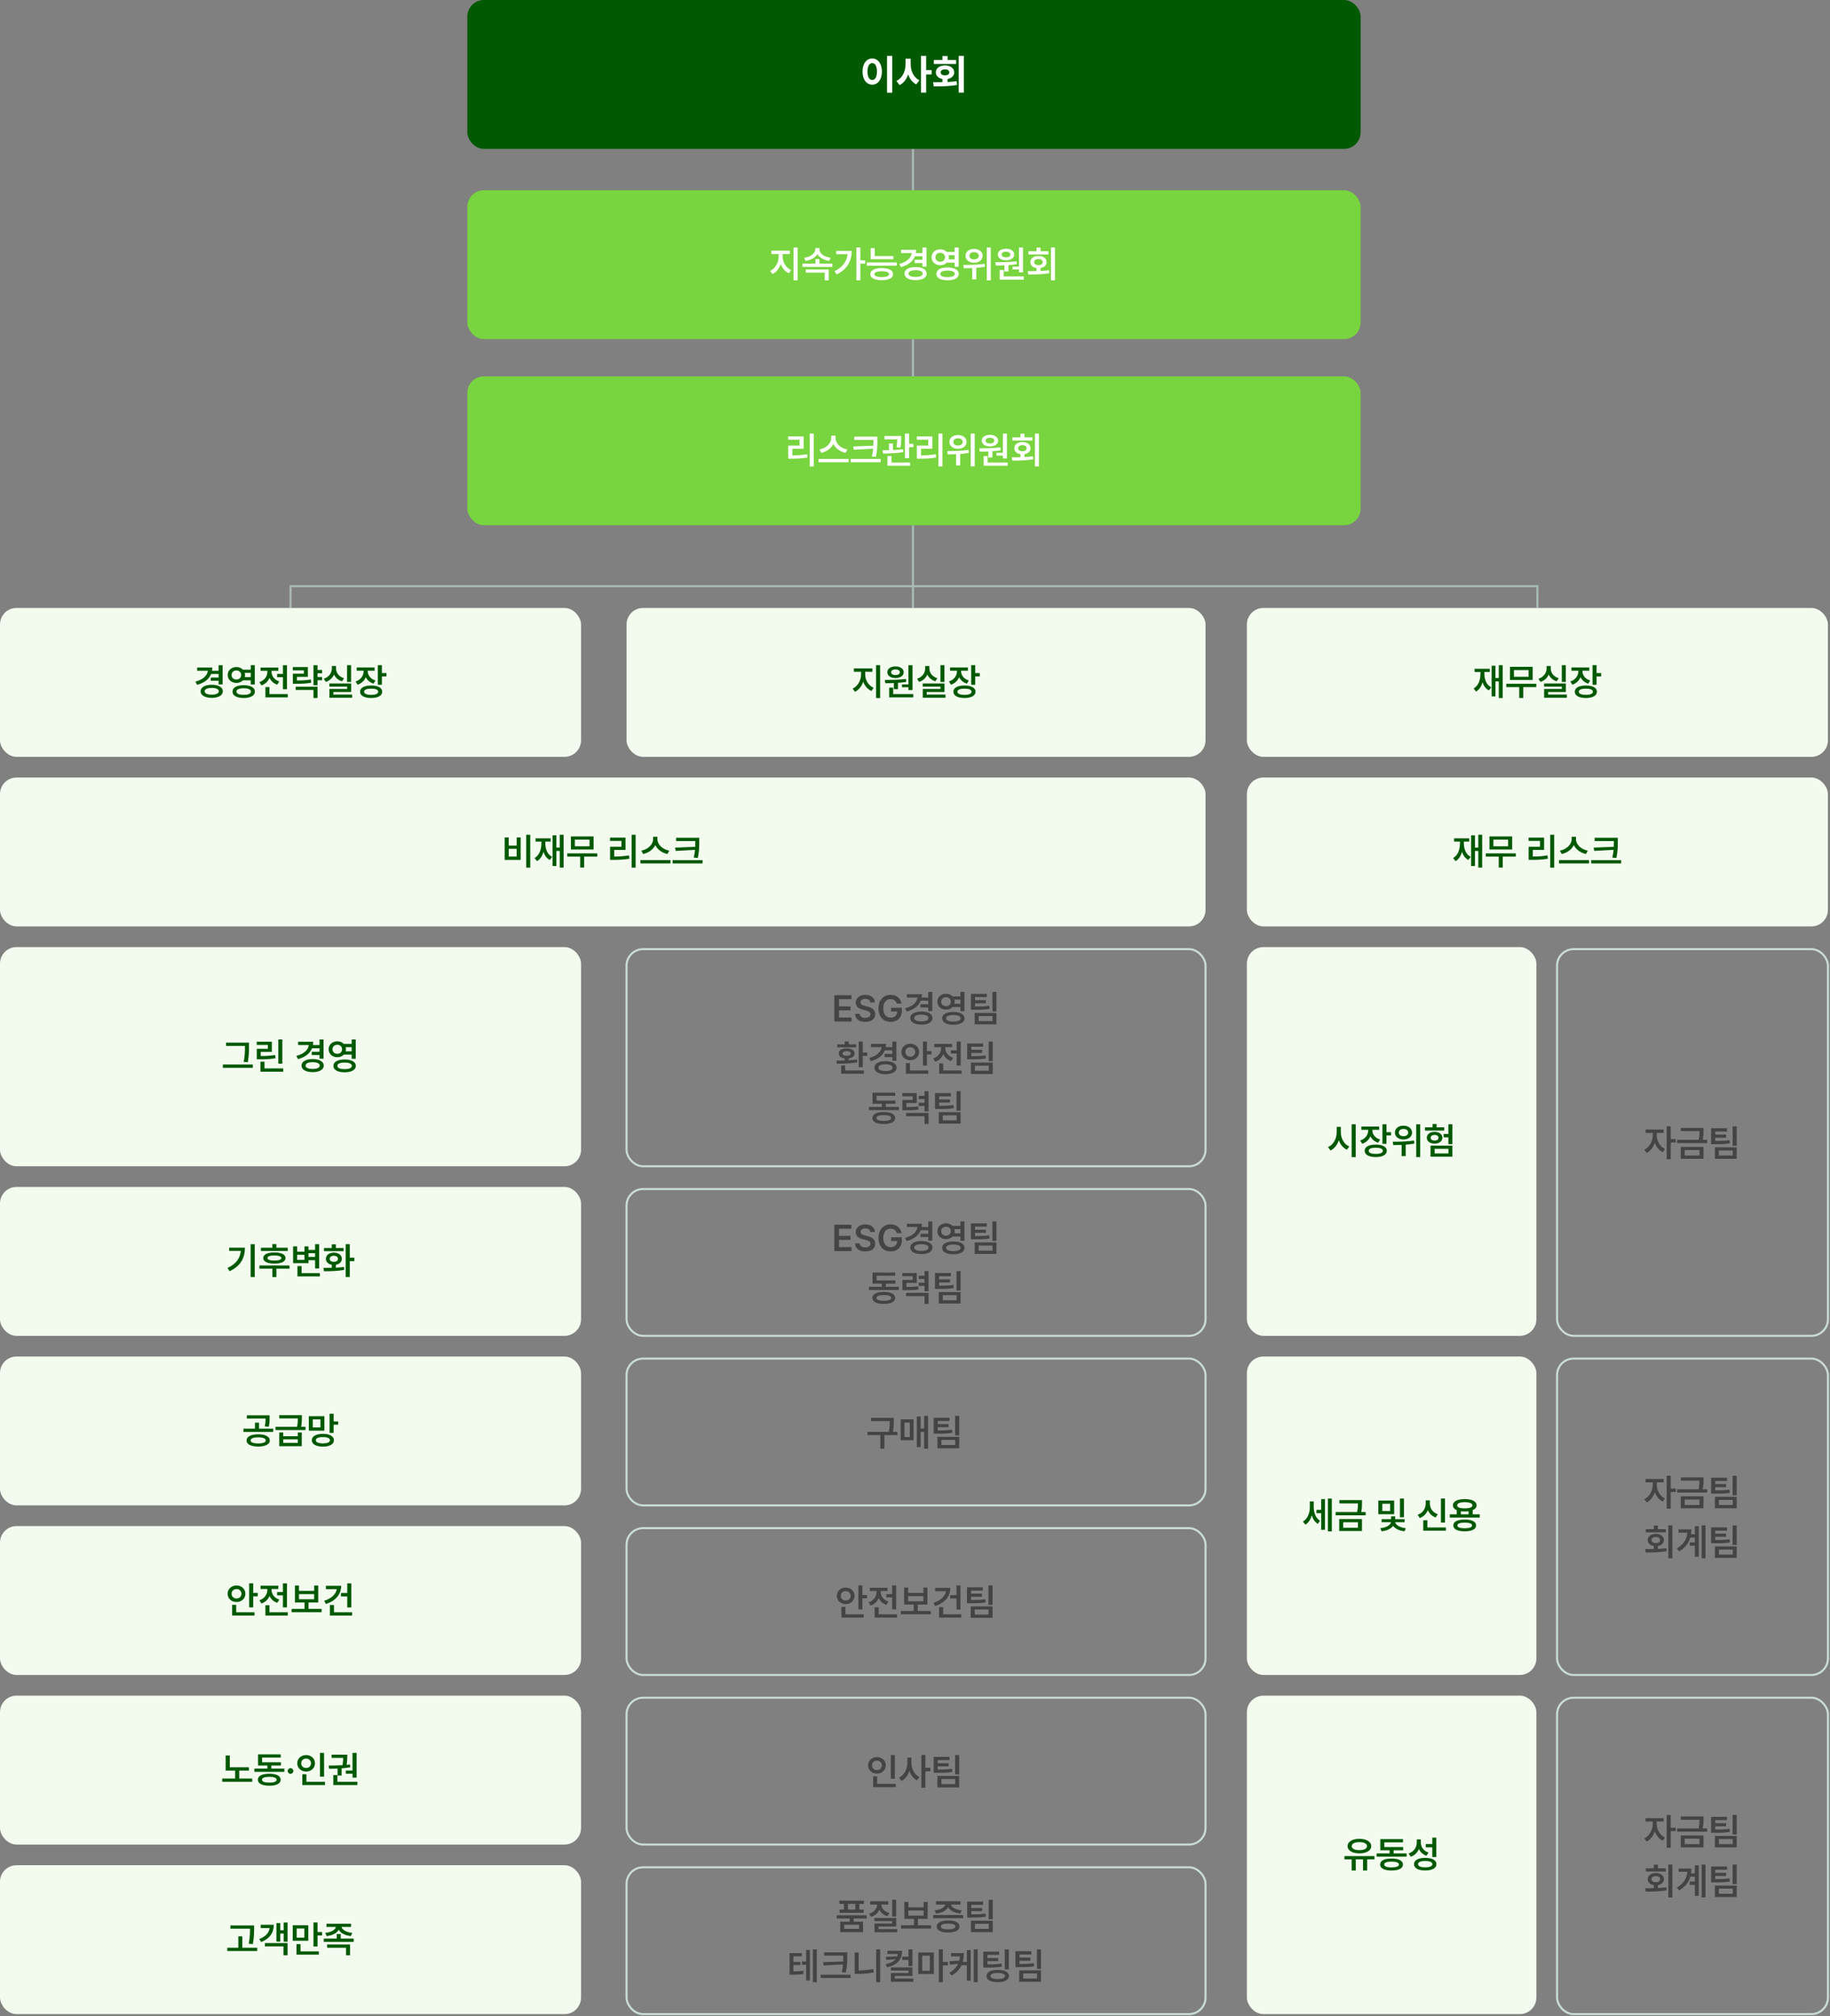 <svg width="885" height="975" viewBox="0 0 885 975" fill="none" xmlns="http://www.w3.org/2000/svg">
<rect x="0" y="0" width="885" height="975" fill="#808080" stroke="none"/>
<path d="M442 254H441V294H442V254Z" fill="#A9BCB5"/>
<path d="M140 283V284L744 284V283L140 283Z" fill="#A9BCB5"/>
<path d="M744 284H743V294H744V284Z" fill="#A9BCB5"/>
<path d="M141 284H140V294H141V284Z" fill="#A9BCB5"/>
<path d="M442 72H441V92H442V72Z" fill="#A9BCB5"/>
<path d="M442 164H441V182H442V164Z" fill="#A9BCB5"/>
<rect x="226" width="432" height="72" rx="8" fill="#015901"/>
<path d="M431.482 27.023V44.836H428.963V27.023H431.482ZM421.834 28.273C424.51 28.273 426.502 30.734 426.502 34.602C426.502 38.508 424.51 40.949 421.834 40.949C419.1 40.949 417.107 38.508 417.127 34.602C417.107 30.734 419.1 28.273 421.834 28.273ZM421.834 30.52C420.447 30.52 419.529 31.965 419.529 34.602C419.529 37.258 420.447 38.684 421.834 38.684C423.182 38.684 424.1 37.258 424.1 34.602C424.1 31.965 423.182 30.52 421.834 30.52ZM440.428 31.047C440.408 34.23 441.775 37.453 444.627 38.82L443.123 40.812C441.219 39.875 439.939 38.117 439.197 35.969C438.426 38.273 437.049 40.158 435.037 41.145L433.494 39.133C436.502 37.746 437.928 34.348 437.928 31.047V28.391H440.428V31.047ZM447.908 27.023V33.879H450.525V35.988H447.908V44.797H445.408V27.023H447.908ZM466.111 27.023V44.797H463.631V27.023H466.111ZM451.248 39.777C452.605 39.768 454.158 39.768 455.779 39.719V38.215C453.826 37.873 452.557 36.662 452.576 34.992C452.557 33 454.373 31.652 456.99 31.652C459.627 31.652 461.463 33 461.463 34.992C461.463 36.652 460.193 37.863 458.24 38.215V39.641C459.725 39.572 461.229 39.455 462.654 39.27L462.83 41.105C458.943 41.77 454.744 41.809 451.58 41.809L451.248 39.777ZM462.4 28.996V30.949H451.6V28.996H455.779V27.102H458.26V28.996H462.4ZM456.99 33.547C455.779 33.547 454.92 34.074 454.939 34.992C454.92 35.93 455.779 36.438 456.99 36.438C458.24 36.438 459.08 35.93 459.08 34.992C459.08 34.074 458.24 33.547 456.99 33.547Z" fill="white"/>
<rect x="226" y="92" width="432" height="72" rx="8" fill="#78D43F"/>
<path d="M378.517 124.191C378.517 126.793 380.046 129.535 382.612 130.607L381.54 132.154C379.659 131.346 378.288 129.676 377.567 127.654C376.829 129.834 375.44 131.662 373.577 132.541L372.452 131.012C374.966 129.852 376.53 126.898 376.53 124.191V122.855H373.032V121.238H381.997V122.855H378.517V124.191ZM385.741 119.674V135.564H383.772V119.674H385.741ZM402.563 127.479V129.061H388.079V127.479H394.337V125.264H396.271V127.479H402.563ZM396.288 120.535C396.288 122.469 398.415 124.227 401.737 124.648L400.981 126.178C398.371 125.773 396.297 124.596 395.286 122.926C394.267 124.596 392.192 125.773 389.573 126.178L388.87 124.648C392.14 124.227 394.302 122.434 394.302 120.535V119.938H396.288V120.535ZM400.788 130.326V135.564H398.837V131.855H389.679V130.326H400.788ZM416.081 119.674V125.879H418.437V127.514H416.081V135.529H414.13V119.674H416.081ZM411.88 121.326C411.88 126.002 409.946 130.098 404.655 132.699L403.548 131.188C407.415 129.263 409.507 126.556 409.911 122.943H404.409V121.326H411.88ZM432.042 123.805V125.387H421.073V119.955H423.024V123.805H432.042ZM433.694 126.916V128.498H419.192V126.916H433.694ZM426.417 129.641C429.845 129.658 431.901 130.713 431.919 132.576C431.901 134.439 429.845 135.494 426.417 135.494C422.954 135.494 420.88 134.439 420.88 132.576C420.88 130.713 422.954 129.658 426.417 129.641ZM426.417 131.17C424.097 131.188 422.849 131.627 422.866 132.576C422.849 133.49 424.097 134 426.417 134C428.685 134 429.95 133.49 429.968 132.576C429.95 131.627 428.685 131.188 426.417 131.17ZM448.056 119.691V128.973H446.104V127.215H442.325V125.633H446.104V123.928H442.483C441.473 126.459 439.161 128.226 435.698 129.184L434.907 127.637C438.625 126.626 440.603 124.745 440.919 122.381H435.751V120.799H443.046C443.046 121.353 443.002 121.88 442.905 122.381H446.104V119.691H448.056ZM442.8 129.148C446.017 129.148 448.161 130.361 448.161 132.312C448.161 134.264 446.017 135.477 442.8 135.477C439.548 135.477 437.403 134.264 437.403 132.312C437.403 130.361 439.548 129.148 442.8 129.148ZM442.8 130.678C440.655 130.678 439.354 131.258 439.354 132.312C439.354 133.35 440.655 133.93 442.8 133.93C444.892 133.93 446.21 133.35 446.21 132.312C446.21 131.258 444.892 130.678 442.8 130.678ZM454.718 120.57C456.001 120.57 457.108 121.045 457.864 121.836H461.661V119.674H463.612V129.025H461.661V127.004H457.864C457.108 127.795 455.992 128.261 454.718 128.252C452.327 128.27 450.517 126.652 450.517 124.42C450.517 122.17 452.327 120.57 454.718 120.57ZM454.718 122.24C453.347 122.24 452.38 123.084 452.38 124.42C452.38 125.721 453.347 126.6 454.718 126.6C456.036 126.6 457.003 125.721 457.021 124.42C457.003 123.084 456.036 122.24 454.718 122.24ZM458.233 129.359C461.573 129.359 463.665 130.502 463.665 132.453C463.665 134.404 461.573 135.547 458.233 135.547C454.911 135.547 452.819 134.404 452.837 132.453C452.819 130.502 454.911 129.359 458.233 129.359ZM458.233 130.854C456.019 130.854 454.735 131.416 454.753 132.453C454.735 133.455 456.019 134.018 458.233 134.018C460.483 134.018 461.749 133.455 461.749 132.453C461.749 131.416 460.483 130.854 458.233 130.854ZM458.743 123.4C458.831 123.726 458.884 124.06 458.884 124.42C458.884 124.771 458.831 125.105 458.761 125.422H461.661V123.4H458.743ZM471.048 120.377C473.456 120.359 475.214 121.73 475.214 123.717C475.214 125.668 473.456 127.057 471.048 127.039C468.657 127.057 466.917 125.668 466.917 123.717C466.917 121.73 468.657 120.359 471.048 120.377ZM471.048 121.959C469.747 121.941 468.798 122.627 468.815 123.717C468.798 124.789 469.747 125.439 471.048 125.439C472.401 125.439 473.351 124.789 473.351 123.717C473.351 122.627 472.401 121.941 471.048 121.959ZM479.151 119.691V135.547H477.218V119.691H479.151ZM465.88 128.129C468.745 128.129 472.753 128.076 476.181 127.566L476.321 129.008C474.95 129.271 473.526 129.438 472.138 129.535V135.072H470.169V129.658C468.701 129.72 467.321 129.729 466.126 129.746L465.88 128.129ZM494.743 119.691V131.715H492.774V130.326H489.663V128.955H492.774V119.691H494.743ZM495.112 133.666V135.248H483.458V130.555H485.409V133.666H495.112ZM481.349 126.828C484.284 126.811 488.222 126.775 491.597 126.354L491.702 127.76C490.393 127.979 489.039 128.129 487.694 128.217V131.275H485.743V128.322C484.258 128.384 482.843 128.393 481.595 128.393L481.349 126.828ZM486.534 120.271C488.854 120.271 490.472 121.414 490.489 123.084C490.472 124.789 488.854 125.879 486.534 125.879C484.179 125.879 482.562 124.789 482.562 123.084C482.562 121.414 484.179 120.271 486.534 120.271ZM486.534 121.713C485.269 121.713 484.407 122.223 484.407 123.084C484.407 123.945 485.269 124.455 486.534 124.455C487.747 124.455 488.608 123.945 488.626 123.084C488.608 122.223 487.747 121.713 486.534 121.713ZM510.212 119.674V135.564H508.261V119.674H510.212ZM497.046 131.152C498.312 131.144 499.744 131.144 501.247 131.1V129.641C499.454 129.359 498.294 128.261 498.294 126.758C498.294 124.965 499.876 123.77 502.196 123.77C504.534 123.77 506.151 124.965 506.151 126.758C506.151 128.252 504.982 129.342 503.198 129.623V131.029C504.596 130.968 506.002 130.854 507.329 130.678L507.47 132.137C503.972 132.734 500.192 132.77 497.327 132.77L497.046 131.152ZM507.048 121.502V123.049H497.38V121.502H501.247V119.727H503.198V121.502H507.048ZM502.196 125.264C501.001 125.281 500.14 125.826 500.157 126.758C500.14 127.672 501.001 128.217 502.196 128.199C503.444 128.217 504.271 127.672 504.271 126.758C504.271 125.826 503.444 125.281 502.196 125.264Z" fill="white"/>
<rect x="226" y="182" width="432" height="72" rx="8" fill="#78D43F"/>
<path d="M393.537 209.674V225.582H391.604V209.674H393.537ZM388.65 211.062V217.021H383.184V220.221C385.688 220.203 387.851 220.08 390.32 219.658L390.496 221.258C387.789 221.732 385.416 221.82 382.568 221.82H381.18V215.475H386.664V212.645H381.162V211.062H388.65ZM404.066 211.854C404.066 214.314 406.475 216.775 409.797 217.355L408.918 218.99C406.255 218.428 404.075 216.819 403.047 214.684C401.992 216.802 399.812 218.419 397.158 218.99L396.297 217.355C399.584 216.758 401.975 214.297 401.992 211.854V210.676H404.066V211.854ZM410.377 221.926V223.543H395.857V221.926H410.377ZM424.299 211.15V213.049C424.299 215.352 424.299 217.549 423.596 220.906L421.645 220.73C421.97 219.342 422.154 218.12 422.26 216.986L412.891 217.479L412.627 215.896L422.348 215.527C422.383 214.675 422.383 213.857 422.383 213.049V212.732H413.102V211.15H424.299ZM425.898 221.943V223.543H411.414V221.943H425.898ZM435.848 210.852V211.801C435.83 212.891 435.83 214.455 435.461 216.477L433.527 216.301C433.835 214.657 433.896 213.444 433.932 212.469H427.744V210.852H435.848ZM431.84 214.473V217.637C433.483 217.575 435.171 217.452 436.709 217.232L436.814 218.639C433.51 219.236 429.766 219.289 426.971 219.307L426.795 217.742C427.735 217.733 428.79 217.725 429.906 217.707V214.473H431.84ZM439.645 209.674V214.631H441.701V216.266H439.645V221.574H437.641V209.674H439.645ZM440.154 223.666V225.248H429.168V220.52H431.137V223.666H440.154ZM455.764 209.674V225.582H453.83V209.674H455.764ZM450.877 211.062V217.021H445.41V220.221C447.915 220.203 450.077 220.08 452.547 219.658L452.723 221.258C450.016 221.732 447.643 221.82 444.795 221.82H443.406V215.475H448.891V212.645H443.389V211.062H450.877ZM463.27 210.377C465.678 210.359 467.436 211.73 467.436 213.717C467.436 215.668 465.678 217.057 463.27 217.039C460.879 217.057 459.139 215.668 459.139 213.717C459.139 211.73 460.879 210.359 463.27 210.377ZM463.27 211.959C461.969 211.941 461.02 212.627 461.037 213.717C461.02 214.789 461.969 215.439 463.27 215.439C464.623 215.439 465.572 214.789 465.572 213.717C465.572 212.627 464.623 211.941 463.27 211.959ZM471.373 209.691V225.547H469.439V209.691H471.373ZM458.102 218.129C460.967 218.129 464.975 218.076 468.402 217.566L468.543 219.008C467.172 219.271 465.748 219.438 464.359 219.535V225.072H462.391V219.658C460.923 219.72 459.543 219.729 458.348 219.746L458.102 218.129ZM486.965 209.691V221.715H484.996V220.326H481.885V218.955H484.996V209.691H486.965ZM487.334 223.666V225.248H475.68V220.555H477.631V223.666H487.334ZM473.57 216.828C476.506 216.811 480.443 216.775 483.818 216.354L483.924 217.76C482.614 217.979 481.261 218.129 479.916 218.217V221.275H477.965V218.322C476.479 218.384 475.064 218.393 473.816 218.393L473.57 216.828ZM478.756 210.271C481.076 210.271 482.693 211.414 482.711 213.084C482.693 214.789 481.076 215.879 478.756 215.879C476.4 215.879 474.783 214.789 474.783 213.084C474.783 211.414 476.4 210.271 478.756 210.271ZM478.756 211.713C477.49 211.713 476.629 212.223 476.629 213.084C476.629 213.945 477.49 214.455 478.756 214.455C479.969 214.455 480.83 213.945 480.848 213.084C480.83 212.223 479.969 211.713 478.756 211.713ZM502.434 209.674V225.564H500.482V209.674H502.434ZM489.268 221.152C490.533 221.144 491.966 221.144 493.469 221.1V219.641C491.676 219.359 490.516 218.261 490.516 216.758C490.516 214.965 492.098 213.77 494.418 213.77C496.756 213.77 498.373 214.965 498.373 216.758C498.373 218.252 497.204 219.342 495.42 219.623V221.029C496.817 220.968 498.224 220.854 499.551 220.678L499.691 222.137C496.193 222.734 492.414 222.77 489.549 222.77L489.268 221.152ZM499.27 211.502V213.049H489.602V211.502H493.469V209.727H495.42V211.502H499.27ZM494.418 215.264C493.223 215.281 492.361 215.826 492.379 216.758C492.361 217.672 493.223 218.217 494.418 218.199C495.666 218.217 496.492 217.672 496.492 216.758C496.492 215.826 495.666 215.281 494.418 215.264Z" fill="white"/>
<rect y="294" width="281" height="72" rx="8" fill="#F3FBEF"/>
<path d="M107.664 321.691V330.973H105.713V329.215H101.934V327.633H105.713V325.928H102.092C101.081 328.459 98.769 330.226 95.307 331.184L94.516 329.637C98.233 328.626 100.211 326.745 100.527 324.381H95.359V322.799H102.654C102.654 323.353 102.61 323.88 102.514 324.381H105.713V321.691H107.664ZM102.408 331.148C105.625 331.148 107.77 332.361 107.77 334.312C107.77 336.264 105.625 337.477 102.408 337.477C99.156 337.477 97.012 336.264 97.012 334.312C97.012 332.361 99.156 331.148 102.408 331.148ZM102.408 332.678C100.264 332.678 98.963 333.258 98.963 334.312C98.963 335.35 100.264 335.93 102.408 335.93C104.5 335.93 105.818 335.35 105.818 334.312C105.818 333.258 104.5 332.678 102.408 332.678ZM114.326 322.57C115.609 322.57 116.717 323.045 117.473 323.836H121.27V321.674H123.221V331.025H121.27V329.004H117.473C116.717 329.795 115.601 330.261 114.326 330.252C111.936 330.27 110.125 328.652 110.125 326.42C110.125 324.17 111.936 322.57 114.326 322.57ZM114.326 324.24C112.955 324.24 111.988 325.084 111.988 326.42C111.988 327.721 112.955 328.6 114.326 328.6C115.645 328.6 116.611 327.721 116.629 326.42C116.611 325.084 115.645 324.24 114.326 324.24ZM117.842 331.359C121.182 331.359 123.273 332.502 123.273 334.453C123.273 336.404 121.182 337.547 117.842 337.547C114.52 337.547 112.428 336.404 112.445 334.453C112.428 332.502 114.52 331.359 117.842 331.359ZM117.842 332.854C115.627 332.854 114.344 333.416 114.361 334.453C114.344 335.455 115.627 336.018 117.842 336.018C120.092 336.018 121.357 335.455 121.357 334.453C121.357 333.416 120.092 332.854 117.842 332.854ZM118.352 325.4C118.439 325.726 118.492 326.06 118.492 326.42C118.492 326.771 118.439 327.105 118.369 327.422H121.27V325.4H118.352ZM138.777 321.691V333.293H136.826V327.475H134.014V325.893H136.826V321.691H138.777ZM139.182 335.666V337.248H128.354V332.273H130.305V335.666H139.182ZM131.307 324.855C131.307 326.771 132.59 328.74 135.051 329.549L134.066 331.113C132.291 330.507 131.034 329.303 130.34 327.791C129.637 329.47 128.31 330.797 126.438 331.447L125.436 329.865C127.967 329.039 129.32 326.947 129.32 324.838V324.416H126.016V322.834H134.594V324.416H131.307V324.855ZM155.775 323.994V325.594H153.561V327.369H155.775V328.969H153.561V331.342H151.609V321.691H153.561V323.994H155.775ZM148.885 322.588V327.299H143.594V329.074C146.292 329.065 148.138 328.978 150.309 328.6L150.52 330.164C148.146 330.568 146.09 330.674 142.943 330.674H141.643V325.787H146.969V324.17H141.625V322.588H148.885ZM153.561 332.098V337.547H151.609V333.662H142.979V332.098H153.561ZM169.785 321.674V329.777H167.852V321.674H169.785ZM169.82 330.516V334.646H161.225V335.877H170.295V337.424H159.309V333.188H167.869V332.027H159.273V330.516H169.82ZM162.508 323.291C162.508 325.312 163.844 327.211 166.357 327.967L165.408 329.479C163.562 328.916 162.244 327.729 161.523 326.209C160.803 327.861 159.449 329.153 157.551 329.76L156.566 328.23C159.133 327.404 160.486 325.365 160.486 323.291V322.061H162.508V323.291ZM177.836 324.539C177.836 326.49 179.102 328.318 181.58 329.074L180.648 330.604C178.864 330.05 177.599 328.916 176.904 327.475C176.201 329.145 174.856 330.472 172.949 331.113L171.965 329.566C174.531 328.723 175.867 326.666 175.867 324.557V324.363H172.51V322.781H181.141V324.363H177.836V324.539ZM184.674 321.674V325.488H186.889V327.088H184.674V331.148H182.723V321.674H184.674ZM179.506 331.5C182.793 331.5 184.814 332.607 184.832 334.506C184.814 336.422 182.793 337.547 179.506 337.547C176.184 337.547 174.127 336.422 174.127 334.506C174.127 332.607 176.184 331.5 179.506 331.5ZM179.506 333.029C177.326 333.029 176.078 333.539 176.078 334.506C176.078 335.49 177.326 336.018 179.506 336.018C181.686 336.018 182.898 335.49 182.898 334.506C182.898 333.539 181.686 333.029 179.506 333.029Z" fill="#015901"/>
<rect x="303" y="294" width="280" height="72" rx="8" fill="#F3FBEF"/>
<path d="M418.408 326.191C418.408 328.793 419.938 331.535 422.504 332.607L421.432 334.154C419.551 333.346 418.18 331.676 417.459 329.654C416.721 331.834 415.332 333.662 413.469 334.541L412.344 333.012C414.857 331.852 416.422 328.898 416.422 326.191V324.855H412.924V323.238H421.889V324.855H418.408V326.191ZM425.633 321.674V337.564H423.664V321.674H425.633ZM441.295 321.691V333.715H439.326V332.326H436.215V330.955H439.326V321.691H441.295ZM441.664 335.666V337.248H430.01V332.555H431.961V335.666H441.664ZM427.9 328.828C430.836 328.811 434.773 328.775 438.148 328.354L438.254 329.76C436.944 329.979 435.591 330.129 434.246 330.217V333.275H432.295V330.322C430.81 330.384 429.395 330.393 428.146 330.393L427.9 328.828ZM433.086 322.271C435.406 322.271 437.023 323.414 437.041 325.084C437.023 326.789 435.406 327.879 433.086 327.879C430.73 327.879 429.113 326.789 429.113 325.084C429.113 323.414 430.73 322.271 433.086 322.271ZM433.086 323.713C431.82 323.713 430.959 324.223 430.959 325.084C430.959 325.945 431.82 326.455 433.086 326.455C434.299 326.455 435.16 325.945 435.178 325.084C435.16 324.223 434.299 323.713 433.086 323.713ZM456.729 321.674V329.777H454.795V321.674H456.729ZM456.764 330.516V334.646H448.168V335.877H457.238V337.424H446.252V333.188H454.812V332.027H446.217V330.516H456.764ZM449.451 323.291C449.451 325.312 450.787 327.211 453.301 327.967L452.352 329.479C450.506 328.916 449.188 327.729 448.467 326.209C447.746 327.861 446.393 329.153 444.494 329.76L443.51 328.23C446.076 327.404 447.43 325.365 447.43 323.291V322.061H449.451V323.291ZM464.779 324.539C464.779 326.49 466.045 328.318 468.523 329.074L467.592 330.604C465.808 330.05 464.542 328.916 463.848 327.475C463.145 329.145 461.8 330.472 459.893 331.113L458.908 329.566C461.475 328.723 462.811 326.666 462.811 324.557V324.363H459.453V322.781H468.084V324.363H464.779V324.539ZM471.617 321.674V325.488H473.832V327.088H471.617V331.148H469.666V321.674H471.617ZM466.449 331.5C469.736 331.5 471.758 332.607 471.775 334.506C471.758 336.422 469.736 337.547 466.449 337.547C463.127 337.547 461.07 336.422 461.07 334.506C461.07 332.607 463.127 331.5 466.449 331.5ZM466.449 333.029C464.27 333.029 463.021 333.539 463.021 334.506C463.021 335.49 464.27 336.018 466.449 336.018C468.629 336.018 469.842 335.49 469.842 334.506C469.842 333.539 468.629 333.029 466.449 333.029Z" fill="#015901"/>
<rect y="376" width="583" height="72" rx="8" fill="#F3FBEF"/>
<path d="M256.44 403.674V419.582H254.472V403.674H256.44ZM246.017 404.975V408.947H249.866V404.975H251.8V415.838H244.065V404.975H246.017ZM246.017 414.238H249.866V410.477H246.017V414.238ZM272.56 403.674V419.564H270.696V411.514H269.062V418.791H267.216V403.955H269.062V409.896H270.696V403.674H272.56ZM263.718 407.734C263.718 410.564 264.667 413.166 267.022 414.379L265.88 415.873C264.368 415.064 263.375 413.667 262.821 411.936C262.276 413.913 261.283 415.504 259.71 416.436L258.515 414.941C260.87 413.605 261.819 410.828 261.819 407.734V406.979H258.989V405.414H266.319V406.979H263.718V407.734ZM288.837 412.674V414.256H282.509V419.547H280.575V414.256H274.317V412.674H288.837ZM287.062 404.482V410.811H276.093V404.482H287.062ZM278.009 406.047V409.281H285.11V406.047H278.009ZM307.399 403.674V419.582H305.466V403.674H307.399ZM302.513 405.062V411.021H297.046V414.221C299.551 414.203 301.713 414.08 304.183 413.658L304.358 415.258C301.651 415.732 299.278 415.82 296.431 415.82H295.042V409.475H300.526V406.645H295.024V405.062H302.513ZM317.929 405.854C317.929 408.314 320.337 410.775 323.659 411.355L322.78 412.99C320.117 412.428 317.938 410.819 316.909 408.684C315.854 410.802 313.675 412.419 311.021 412.99L310.159 411.355C313.446 410.758 315.837 408.297 315.854 405.854V404.676H317.929V405.854ZM324.239 415.926V417.543H309.72V415.926H324.239ZM338.161 405.15V407.049C338.161 409.352 338.161 411.549 337.458 414.906L335.507 414.73C335.832 413.342 336.017 412.12 336.122 410.986L326.753 411.479L326.489 409.896L336.21 409.527C336.245 408.675 336.245 407.857 336.245 407.049V406.732H326.964V405.15H338.161ZM339.761 415.943V417.543H325.276V415.943H339.761Z" fill="#015901"/>
<rect y="458" width="281" height="106" rx="8" fill="#F3FBEF"/>
<path d="M120.417 504.221V506.014C120.417 508.141 120.417 510.338 119.837 513.678L117.851 513.502C118.466 510.373 118.466 508.07 118.466 506.014V505.803H109.308V504.221H120.417ZM122.263 514.785V516.385H107.778V514.785H122.263ZM136.536 502.691V514.381H134.603V502.691H136.536ZM136.976 516.666V518.248H125.954V513.432H127.923V516.666H136.976ZM131.474 503.764V508.668H126.095V510.672C128.969 510.663 130.858 510.575 133.056 510.18L133.267 511.744C130.876 512.184 128.784 512.271 125.532 512.271H124.179V507.191H129.54V505.328H124.144V503.764H131.474ZM156.47 502.691V511.973H154.519V510.215H150.739V508.633H154.519V506.928H150.897C149.887 509.459 147.575 511.226 144.112 512.184L143.321 510.637C147.039 509.626 149.017 507.745 149.333 505.381H144.165V503.799H151.46C151.46 504.353 151.416 504.88 151.319 505.381H154.519V502.691H156.47ZM151.214 512.148C154.431 512.148 156.575 513.361 156.575 515.312C156.575 517.264 154.431 518.477 151.214 518.477C147.962 518.477 145.817 517.264 145.817 515.312C145.817 513.361 147.962 512.148 151.214 512.148ZM151.214 513.678C149.069 513.678 147.769 514.258 147.769 515.312C147.769 516.35 149.069 516.93 151.214 516.93C153.306 516.93 154.624 516.35 154.624 515.312C154.624 514.258 153.306 513.678 151.214 513.678ZM163.132 503.57C164.415 503.57 165.522 504.045 166.278 504.836H170.075V502.674H172.026V512.025H170.075V510.004H166.278C165.522 510.795 164.406 511.261 163.132 511.252C160.741 511.27 158.931 509.652 158.931 507.42C158.931 505.17 160.741 503.57 163.132 503.57ZM163.132 505.24C161.761 505.24 160.794 506.084 160.794 507.42C160.794 508.721 161.761 509.6 163.132 509.6C164.45 509.6 165.417 508.721 165.435 507.42C165.417 506.084 164.45 505.24 163.132 505.24ZM166.647 512.359C169.987 512.359 172.079 513.502 172.079 515.453C172.079 517.404 169.987 518.547 166.647 518.547C163.325 518.547 161.233 517.404 161.251 515.453C161.233 513.502 163.325 512.359 166.647 512.359ZM166.647 513.854C164.433 513.854 163.149 514.416 163.167 515.453C163.149 516.455 164.433 517.018 166.647 517.018C168.897 517.018 170.163 516.455 170.163 515.453C170.163 514.416 168.897 513.854 166.647 513.854ZM167.157 506.4C167.245 506.726 167.298 507.06 167.298 507.42C167.298 507.771 167.245 508.105 167.175 508.422H170.075V506.4H167.157Z" fill="#015901"/>
<rect x="303" y="459" width="280" height="105" rx="8" stroke="#CADBD5"/>
<path d="M403.484 494V481.273H411.764V483.189H405.77V486.67H411.324V488.586H405.77V492.066H411.799V494H403.484ZM420.887 484.771C420.781 483.682 419.85 483.049 418.479 483.049C417.037 483.049 416.158 483.752 416.158 484.701C416.158 485.773 417.283 486.213 418.338 486.459L419.533 486.775C421.432 487.215 423.26 488.217 423.26 490.432C423.26 492.664 421.502 494.193 418.443 494.193C415.473 494.193 413.609 492.77 413.504 490.256H415.754C415.859 491.592 416.984 492.242 418.426 492.242C419.938 492.242 420.975 491.504 420.975 490.414C420.975 489.412 420.043 488.99 418.672 488.639L417.23 488.27C415.139 487.725 413.838 486.67 413.838 484.842C413.838 482.592 415.842 481.098 418.514 481.098C421.221 481.098 423.049 482.627 423.084 484.771H420.887ZM433.684 485.334C433.279 483.98 432.225 483.154 430.678 483.154C428.621 483.154 427.145 484.754 427.145 487.619C427.145 490.52 428.604 492.119 430.73 492.119C432.646 492.119 433.877 490.959 433.912 489.148H430.959V487.338H436.127V488.867C436.127 492.137 433.877 494.176 430.73 494.176C427.215 494.176 424.842 491.68 424.842 487.637C424.842 483.559 427.32 481.098 430.66 481.098C433.473 481.098 435.635 482.838 436.021 485.334H433.684ZM450.857 479.691V488.973H448.906V487.215H445.127V485.633H448.906V483.928H445.285C444.274 486.459 441.963 488.226 438.5 489.184L437.709 487.637C441.427 486.626 443.404 484.745 443.721 482.381H438.553V480.799H445.848C445.848 481.353 445.804 481.88 445.707 482.381H448.906V479.691H450.857ZM445.602 489.148C448.818 489.148 450.963 490.361 450.963 492.312C450.963 494.264 448.818 495.477 445.602 495.477C442.35 495.477 440.205 494.264 440.205 492.312C440.205 490.361 442.35 489.148 445.602 489.148ZM445.602 490.678C443.457 490.678 442.156 491.258 442.156 492.312C442.156 493.35 443.457 493.93 445.602 493.93C447.693 493.93 449.012 493.35 449.012 492.312C449.012 491.258 447.693 490.678 445.602 490.678ZM457.52 480.57C458.803 480.57 459.91 481.045 460.666 481.836H464.463V479.674H466.414V489.025H464.463V487.004H460.666C459.91 487.795 458.794 488.261 457.52 488.252C455.129 488.27 453.318 486.652 453.318 484.42C453.318 482.17 455.129 480.57 457.52 480.57ZM457.52 482.24C456.148 482.24 455.182 483.084 455.182 484.42C455.182 485.721 456.148 486.6 457.52 486.6C458.838 486.6 459.805 485.721 459.822 484.42C459.805 483.084 458.838 482.24 457.52 482.24ZM461.035 489.359C464.375 489.359 466.467 490.502 466.467 492.453C466.467 494.404 464.375 495.547 461.035 495.547C457.713 495.547 455.621 494.404 455.639 492.453C455.621 490.502 457.713 489.359 461.035 489.359ZM461.035 490.854C458.82 490.854 457.537 491.416 457.555 492.453C457.537 493.455 458.82 494.018 461.035 494.018C463.285 494.018 464.551 493.455 464.551 492.453C464.551 491.416 463.285 490.854 461.035 490.854ZM461.545 483.4C461.633 483.726 461.686 484.06 461.686 484.42C461.686 484.771 461.633 485.105 461.562 485.422H464.463V483.4H461.545ZM477.225 480.605V482.188H471.529V483.664H476.768V485.193H471.529V486.758C474.5 486.749 476.311 486.696 478.402 486.354L478.596 487.883C476.311 488.287 474.324 488.322 470.896 488.305H469.543V480.605H477.225ZM481.9 479.691V489.131H479.932V479.691H481.9ZM481.9 489.834V495.371H471.354V489.834H481.9ZM473.287 491.346V493.789H479.984V491.346H473.287ZM417.222 503.674V509H419.366V510.617H417.222V516.084H415.271V503.674H417.222ZM417.784 517.666V519.248H406.78V515.258H408.731V517.666H417.784ZM404.495 512.902C405.682 512.902 407.062 512.894 408.503 512.832V511.83C406.736 511.619 405.62 510.749 405.62 509.475C405.62 507.91 407.149 506.996 409.452 507.014C411.772 506.996 413.284 507.91 413.284 509.475C413.284 510.74 412.194 511.602 410.454 511.83V512.744C411.808 512.674 413.17 512.551 414.444 512.357L414.603 513.729C411.245 514.361 407.448 514.396 404.706 514.432L404.495 512.902ZM414.022 505.062V506.486H404.899V505.062H408.503V503.621H410.454V505.062H414.022ZM409.452 508.332C408.222 508.332 407.483 508.736 407.501 509.475C407.483 510.16 408.222 510.564 409.452 510.564C410.683 510.564 411.421 510.16 411.421 509.475C411.421 508.736 410.683 508.332 409.452 508.332ZM433.499 503.691V512.973H431.548V511.215H427.769V509.633H431.548V507.928H427.927C426.916 510.459 424.604 512.226 421.142 513.184L420.351 511.637C424.068 510.626 426.046 508.745 426.362 506.381H421.194V504.799H428.489C428.489 505.353 428.445 505.88 428.349 506.381H431.548V503.691H433.499ZM428.243 513.148C431.46 513.148 433.604 514.361 433.604 516.312C433.604 518.264 431.46 519.477 428.243 519.477C424.991 519.477 422.847 518.264 422.847 516.312C422.847 514.361 424.991 513.148 428.243 513.148ZM428.243 514.678C426.099 514.678 424.798 515.258 424.798 516.312C424.798 517.35 426.099 517.93 428.243 517.93C430.335 517.93 431.653 517.35 431.653 516.312C431.653 515.258 430.335 514.678 428.243 514.678ZM448.282 503.674V508.332H450.497V509.949H448.282V515.293H446.331V503.674H448.282ZM448.915 517.666V519.248H438.104V514.08H440.056V517.666H448.915ZM440.214 504.729C442.622 504.729 444.485 506.398 444.503 508.736C444.485 511.039 442.622 512.727 440.214 512.727C437.806 512.727 435.907 511.039 435.925 508.736C435.907 506.398 437.806 504.729 440.214 504.729ZM440.214 506.434C438.878 506.434 437.823 507.33 437.841 508.736C437.823 510.107 438.878 511.004 440.214 511.004C441.55 511.004 442.587 510.107 442.587 508.736C442.587 507.33 441.55 506.434 440.214 506.434ZM464.612 503.691V515.293H462.661V509.475H459.849V507.893H462.661V503.691H464.612ZM465.017 517.666V519.248H454.188V514.273H456.14V517.666H465.017ZM457.142 506.855C457.142 508.771 458.425 510.74 460.886 511.549L459.901 513.113C458.126 512.507 456.869 511.303 456.175 509.791C455.472 511.47 454.145 512.797 452.272 513.447L451.271 511.865C453.802 511.039 455.155 508.947 455.155 506.838V506.416H451.851V504.834H460.429V506.416H457.142V506.855ZM475.423 504.605V506.188H469.728V507.664H474.966V509.193H469.728V510.758C472.698 510.749 474.509 510.696 476.601 510.354L476.794 511.883C474.509 512.287 472.522 512.322 469.095 512.305H467.741V504.605H475.423ZM480.099 503.691V513.131H478.13V503.691H480.099ZM480.099 513.834V519.371H469.552V513.834H480.099ZM471.485 515.346V517.789H478.183V515.346H471.485ZM434.694 535.285V536.85H420.192V535.285H426.485V533.773H421.968V528.395H432.937V529.924H423.919V532.227H433.024V533.773H428.401V535.285H434.694ZM427.417 537.764C430.845 537.764 432.901 538.801 432.919 540.664C432.901 542.51 430.845 543.564 427.417 543.564C423.954 543.564 421.88 542.51 421.88 540.664C421.88 538.801 423.954 537.764 427.417 537.764ZM427.417 539.258C425.097 539.258 423.849 539.75 423.866 540.664C423.849 541.578 425.097 542.053 427.417 542.053C429.685 542.053 430.95 541.578 430.968 540.664C430.95 539.75 429.685 539.258 427.417 539.258ZM443.343 528.623V533.404H438.333V535.355C440.882 535.364 442.35 535.285 444.028 534.969L444.222 536.551C442.323 536.867 440.671 536.92 437.56 536.92H436.399V531.945H441.392V530.17H436.364V528.623H443.343ZM449.056 527.691V537.465H447.104V534.846H444.292V533.281H447.104V531.506H444.292V529.941H447.104V527.691H449.056ZM449.056 538.221V543.564H447.104V539.785H438.192V538.221H449.056ZM459.866 528.605V530.188H454.171V531.664H459.409V533.193H454.171V534.758C457.142 534.749 458.952 534.696 461.044 534.354L461.237 535.883C458.952 536.287 456.966 536.322 453.538 536.305H452.185V528.605H459.866ZM464.542 527.691V537.131H462.573V527.691H464.542ZM464.542 537.834V543.371H453.995V537.834H464.542ZM455.929 539.346V541.789H462.626V539.346H455.929Z" fill="#444444"/>
<rect y="574" width="281" height="72" rx="8" fill="#F3FBEF"/>
<path d="M123.186 601.674V617.564H121.217V601.674H123.186ZM118.439 603.361C118.439 608.09 116.611 612.115 111.039 614.752L110.02 613.188C114.177 611.21 116.11 608.521 116.453 604.908H110.828V603.361H118.439ZM139.164 603.379V604.961H126.191V603.379H131.729V601.639H133.662V603.379H139.164ZM139.99 611.939V613.539H133.662V617.582H131.729V613.539H125.471V611.939H139.99ZM132.695 605.682C136.053 605.682 138.074 606.631 138.074 608.371C138.074 610.111 136.053 611.061 132.695 611.061C129.338 611.061 127.316 610.111 127.316 608.371C127.316 606.631 129.338 605.682 132.695 605.682ZM132.695 607.141C130.498 607.141 129.338 607.562 129.355 608.371C129.338 609.18 130.498 609.602 132.695 609.602C134.893 609.602 136.053 609.18 136.053 608.371C136.053 607.562 134.893 607.141 132.695 607.141ZM154.334 601.691V613.416H152.383V609.426H149.184V610.832H141.748V602.729H143.699V605.295H147.25V602.729H149.184V604.434H152.383V601.691H154.334ZM154.686 615.666V617.248H143.857V612.256H145.844V615.666H154.686ZM143.699 609.285H147.25V606.807H143.699V609.285ZM149.184 607.844H152.383V606.016H149.184V607.844ZM169.152 601.674V608.23H171.385V609.865H169.152V617.564H167.184V601.674H169.152ZM156.391 613.152C157.595 613.152 158.992 613.152 160.451 613.117V611.623C158.72 611.333 157.586 610.243 157.604 608.758C157.586 606.965 159.168 605.77 161.453 605.77C163.703 605.77 165.303 606.965 165.32 608.758C165.303 610.252 164.151 611.342 162.42 611.623V613.047C163.756 612.977 165.092 612.871 166.34 612.695L166.463 614.119C163.053 614.734 159.379 614.77 156.672 614.77L156.391 613.152ZM166.164 603.502V605.049H156.689V603.502H160.451V601.744H162.42V603.502H166.164ZM161.453 607.264C160.24 607.281 159.449 607.826 159.449 608.758C159.449 609.672 160.24 610.217 161.453 610.199C162.648 610.217 163.439 609.672 163.439 608.758C163.439 607.826 162.648 607.281 161.453 607.264Z" fill="#015901"/>
<rect x="303" y="575" width="280" height="71" rx="8" stroke="#CADBD5"/>
<path d="M403.484 605V592.273H411.764V594.189H405.77V597.67H411.324V599.586H405.77V603.066H411.799V605H403.484ZM420.887 595.771C420.781 594.682 419.85 594.049 418.479 594.049C417.037 594.049 416.158 594.752 416.158 595.701C416.158 596.773 417.283 597.213 418.338 597.459L419.533 597.775C421.432 598.215 423.26 599.217 423.26 601.432C423.26 603.664 421.502 605.193 418.443 605.193C415.473 605.193 413.609 603.77 413.504 601.256H415.754C415.859 602.592 416.984 603.242 418.426 603.242C419.938 603.242 420.975 602.504 420.975 601.414C420.975 600.412 420.043 599.99 418.672 599.639L417.23 599.27C415.139 598.725 413.838 597.67 413.838 595.842C413.838 593.592 415.842 592.098 418.514 592.098C421.221 592.098 423.049 593.627 423.084 595.771H420.887ZM433.684 596.334C433.279 594.98 432.225 594.154 430.678 594.154C428.621 594.154 427.145 595.754 427.145 598.619C427.145 601.52 428.604 603.119 430.73 603.119C432.646 603.119 433.877 601.959 433.912 600.148H430.959V598.338H436.127V599.867C436.127 603.137 433.877 605.176 430.73 605.176C427.215 605.176 424.842 602.68 424.842 598.637C424.842 594.559 427.32 592.098 430.66 592.098C433.473 592.098 435.635 593.838 436.021 596.334H433.684ZM450.857 590.691V599.973H448.906V598.215H445.127V596.633H448.906V594.928H445.285C444.274 597.459 441.963 599.226 438.5 600.184L437.709 598.637C441.427 597.626 443.404 595.745 443.721 593.381H438.553V591.799H445.848C445.848 592.353 445.804 592.88 445.707 593.381H448.906V590.691H450.857ZM445.602 600.148C448.818 600.148 450.963 601.361 450.963 603.312C450.963 605.264 448.818 606.477 445.602 606.477C442.35 606.477 440.205 605.264 440.205 603.312C440.205 601.361 442.35 600.148 445.602 600.148ZM445.602 601.678C443.457 601.678 442.156 602.258 442.156 603.312C442.156 604.35 443.457 604.93 445.602 604.93C447.693 604.93 449.012 604.35 449.012 603.312C449.012 602.258 447.693 601.678 445.602 601.678ZM457.52 591.57C458.803 591.57 459.91 592.045 460.666 592.836H464.463V590.674H466.414V600.025H464.463V598.004H460.666C459.91 598.795 458.794 599.261 457.52 599.252C455.129 599.27 453.318 597.652 453.318 595.42C453.318 593.17 455.129 591.57 457.52 591.57ZM457.52 593.24C456.148 593.24 455.182 594.084 455.182 595.42C455.182 596.721 456.148 597.6 457.52 597.6C458.838 597.6 459.805 596.721 459.822 595.42C459.805 594.084 458.838 593.24 457.52 593.24ZM461.035 600.359C464.375 600.359 466.467 601.502 466.467 603.453C466.467 605.404 464.375 606.547 461.035 606.547C457.713 606.547 455.621 605.404 455.639 603.453C455.621 601.502 457.713 600.359 461.035 600.359ZM461.035 601.854C458.82 601.854 457.537 602.416 457.555 603.453C457.537 604.455 458.82 605.018 461.035 605.018C463.285 605.018 464.551 604.455 464.551 603.453C464.551 602.416 463.285 601.854 461.035 601.854ZM461.545 594.4C461.633 594.726 461.686 595.06 461.686 595.42C461.686 595.771 461.633 596.105 461.562 596.422H464.463V594.4H461.545ZM477.225 591.605V593.188H471.529V594.664H476.768V596.193H471.529V597.758C474.5 597.749 476.311 597.696 478.402 597.354L478.596 598.883C476.311 599.287 474.324 599.322 470.896 599.305H469.543V591.605H477.225ZM481.9 590.691V600.131H479.932V590.691H481.9ZM481.9 600.834V606.371H471.354V600.834H481.9ZM473.287 602.346V604.789H479.984V602.346H473.287ZM434.694 622.285V623.85H420.192V622.285H426.485V620.773H421.968V615.395H432.937V616.924H423.919V619.227H433.024V620.773H428.401V622.285H434.694ZM427.417 624.764C430.845 624.764 432.901 625.801 432.919 627.664C432.901 629.51 430.845 630.564 427.417 630.564C423.954 630.564 421.88 629.51 421.88 627.664C421.88 625.801 423.954 624.764 427.417 624.764ZM427.417 626.258C425.097 626.258 423.849 626.75 423.866 627.664C423.849 628.578 425.097 629.053 427.417 629.053C429.685 629.053 430.95 628.578 430.968 627.664C430.95 626.75 429.685 626.258 427.417 626.258ZM443.343 615.623V620.404H438.333V622.355C440.882 622.364 442.35 622.285 444.028 621.969L444.222 623.551C442.323 623.867 440.671 623.92 437.56 623.92H436.399V618.945H441.392V617.17H436.364V615.623H443.343ZM449.056 614.691V624.465H447.104V621.846H444.292V620.281H447.104V618.506H444.292V616.941H447.104V614.691H449.056ZM449.056 625.221V630.564H447.104V626.785H438.192V625.221H449.056ZM459.866 615.605V617.188H454.171V618.664H459.409V620.193H454.171V621.758C457.142 621.749 458.952 621.696 461.044 621.354L461.237 622.883C458.952 623.287 456.966 623.322 453.538 623.305H452.185V615.605H459.866ZM464.542 614.691V624.131H462.573V614.691H464.542ZM464.542 624.834V630.371H453.995V624.834H464.542ZM455.929 626.346V628.789H462.626V626.346H455.929Z" fill="#444444"/>
<rect y="656" width="281" height="72" rx="8" fill="#F3FBEF"/>
<path d="M124.847 693.605C128.292 693.623 130.472 694.713 130.489 696.594C130.472 698.439 128.292 699.547 124.847 699.547C121.419 699.547 119.222 698.439 119.222 696.594C119.222 694.713 121.419 693.623 124.847 693.605ZM124.847 695.082C122.562 695.082 121.173 695.627 121.19 696.594C121.173 697.525 122.562 698.035 124.847 698.035C127.149 698.035 128.538 697.525 128.556 696.594C128.538 695.627 127.149 695.082 124.847 695.082ZM130.384 684.43V685.748C130.384 686.996 130.384 688.332 129.944 689.967L128.011 689.791C128.406 688.244 128.433 687.128 128.433 685.977H119.38V684.43H130.384ZM132.142 690.881V692.463H117.728V690.881H123.317V687.998H125.251V690.881H132.142ZM136.958 692.727V694.555H144.007V692.727H145.94V699.371H135.042V692.727H136.958ZM136.958 697.789H144.007V696.066H136.958V697.789ZM145.993 684.359V685.59C145.993 686.794 145.993 688.121 145.606 689.984H147.769V691.549H133.249V689.984H143.673C144.007 688.306 144.042 687.04 144.042 685.924H135.042V684.359H145.993ZM156.874 684.852V691.848H149.351V684.852H156.874ZM151.267 686.398V690.266H154.958V686.398H151.267ZM161.339 683.674V687.4H163.554V688.982H161.339V692.938H159.388V683.674H161.339ZM156.171 693.395C159.423 693.395 161.479 694.555 161.497 696.471C161.479 698.422 159.423 699.564 156.171 699.564C152.884 699.564 150.792 698.422 150.792 696.471C150.792 694.555 152.884 693.395 156.171 693.395ZM156.171 694.959C153.991 694.959 152.743 695.486 152.743 696.471C152.743 697.49 153.991 698 156.171 698C158.351 698 159.563 697.49 159.563 696.471C159.563 695.486 158.351 694.959 156.171 694.959Z" fill="#015901"/>
<rect x="303" y="657" width="280" height="71" rx="8" stroke="#CADBD5"/>
<path d="M432.236 685.641V687.064C432.236 688.55 432.236 690.176 431.814 692.426H434.012V694.008H427.701V700.582H425.732V694.008H419.527V692.426H429.828C430.268 690.264 430.285 688.646 430.285 687.223H421.232V685.641H432.236ZM448.795 684.674V700.564H446.914V692.426H445.227V699.791H443.381V684.955H445.227V690.809H446.914V684.674H448.795ZM441.816 686.396V696.469H435.576V686.396H441.816ZM437.404 687.943V694.922H439.988V687.943H437.404ZM459.201 685.605V687.188H453.506V688.664H458.744V690.193H453.506V691.758C456.477 691.749 458.287 691.696 460.379 691.354L460.572 692.883C458.287 693.287 456.301 693.322 452.873 693.305H451.52V685.605H459.201ZM463.877 684.691V694.131H461.908V684.691H463.877ZM463.877 694.834V700.371H453.33V694.834H463.877ZM455.264 696.346V698.789H461.961V696.346H455.264Z" fill="#444444"/>
<rect y="738" width="281" height="72" rx="8" fill="#F3FBEF"/>
<path d="M122.447 765.674V770.332H124.662V771.949H122.447V777.293H120.496V765.674H122.447ZM123.08 779.666V781.248H112.27V776.08H114.221V779.666H123.08ZM114.379 766.729C116.787 766.729 118.65 768.398 118.668 770.736C118.65 773.039 116.787 774.727 114.379 774.727C111.971 774.727 110.072 773.039 110.09 770.736C110.072 768.398 111.971 766.729 114.379 766.729ZM114.379 768.434C113.043 768.434 111.988 769.33 112.006 770.736C111.988 772.107 113.043 773.004 114.379 773.004C115.715 773.004 116.752 772.107 116.752 770.736C116.752 769.33 115.715 768.434 114.379 768.434ZM138.777 765.691V777.293H136.826V771.475H134.014V769.893H136.826V765.691H138.777ZM139.182 779.666V781.248H128.354V776.273H130.305V779.666H139.182ZM131.307 768.855C131.307 770.771 132.59 772.74 135.051 773.549L134.066 775.113C132.291 774.507 131.034 773.303 130.34 771.791C129.637 773.47 128.31 774.797 126.438 775.447L125.436 773.865C127.967 773.039 129.32 770.947 129.32 768.838V768.416H126.016V766.834H134.594V768.416H131.307V768.855ZM155.547 778.049V779.648H141.027V778.049H147.285V774.955H142.627V766.729H144.578V769.33H151.943V766.729H153.895V774.955H149.219V778.049H155.547ZM144.578 773.373H151.943V770.895H144.578V773.373ZM169.891 765.691V777.346H167.939V772.002H164.881V770.385H167.939V765.691H169.891ZM164.986 766.887C164.986 771.07 162.209 774.217 157.621 775.676L156.795 774.111C160.223 773.021 162.481 771 162.859 768.486H157.621V766.887H164.986ZM170.295 779.666V781.248H159.537V776.168H161.523V779.666H170.295Z" fill="#015901"/>
<rect x="303" y="739" width="280" height="71" rx="8" stroke="#CADBD5"/>
<path d="M417.061 766.674V771.332H419.275V772.949H417.061V778.293H415.109V766.674H417.061ZM417.693 780.666V782.248H406.883V777.08H408.834V780.666H417.693ZM408.992 767.729C411.4 767.729 413.264 769.398 413.281 771.736C413.264 774.039 411.4 775.727 408.992 775.727C406.584 775.727 404.686 774.039 404.703 771.736C404.686 769.398 406.584 767.729 408.992 767.729ZM408.992 769.434C407.656 769.434 406.602 770.33 406.619 771.736C406.602 773.107 407.656 774.004 408.992 774.004C410.328 774.004 411.365 773.107 411.365 771.736C411.365 770.33 410.328 769.434 408.992 769.434ZM433.391 766.691V778.293H431.439V772.475H428.627V770.893H431.439V766.691H433.391ZM433.795 780.666V782.248H422.967V777.273H424.918V780.666H433.795ZM425.92 769.855C425.92 771.771 427.203 773.74 429.664 774.549L428.68 776.113C426.904 775.507 425.647 774.303 424.953 772.791C424.25 774.47 422.923 775.797 421.051 776.447L420.049 774.865C422.58 774.039 423.934 771.947 423.934 769.838V769.416H420.629V767.834H429.207V769.416H425.92V769.855ZM450.16 779.049V780.648H435.641V779.049H441.898V775.955H437.24V767.729H439.191V770.33H446.557V767.729H448.508V775.955H443.832V779.049H450.16ZM439.191 774.373H446.557V771.895H439.191V774.373ZM464.504 766.691V778.346H462.553V773.002H459.494V771.385H462.553V766.691H464.504ZM459.6 767.887C459.6 772.07 456.822 775.217 452.234 776.676L451.408 775.111C454.836 774.021 457.095 772 457.473 769.486H452.234V767.887H459.6ZM464.908 780.666V782.248H454.15V777.168H456.137V780.666H464.908ZM475.314 767.605V769.188H469.619V770.664H474.857V772.193H469.619V773.758C472.59 773.749 474.4 773.696 476.492 773.354L476.686 774.883C474.4 775.287 472.414 775.322 468.986 775.305H467.633V767.605H475.314ZM479.99 766.691V776.131H478.021V766.691H479.99ZM479.99 776.834V782.371H469.443V776.834H479.99ZM471.377 778.346V780.789H478.074V778.346H471.377Z" fill="#444444"/>
<rect y="820" width="281" height="72" rx="8" fill="#F3FBEF"/>
<path d="M120.382 854.652V856.234H115.688V860.084H121.981V861.666H107.462V860.084H113.72V856.234H109.132V848.939H111.136V854.652H120.382ZM137.521 855.285V856.85H123.019V855.285H129.312V853.773H124.794V848.395H135.763V849.924H126.745V852.227H135.851V853.773H131.228V855.285H137.521ZM130.243 857.764C133.671 857.764 135.728 858.801 135.745 860.664C135.728 862.51 133.671 863.564 130.243 863.564C126.78 863.564 124.706 862.51 124.706 860.664C124.706 858.801 126.78 857.764 130.243 857.764ZM130.243 859.258C127.923 859.258 126.675 859.75 126.692 860.664C126.675 861.578 127.923 862.053 130.243 862.053C132.511 862.053 133.776 861.578 133.794 860.664C133.776 859.75 132.511 859.258 130.243 859.258ZM140.509 857.799C139.753 857.799 139.138 857.184 139.138 856.428C139.138 855.689 139.753 855.074 140.509 855.074C141.229 855.074 141.862 855.689 141.862 856.428C141.862 857.184 141.229 857.799 140.509 857.799ZM156.716 847.691V859.17H154.747V847.691H156.716ZM157.155 861.666V863.248H146.204V858.01H148.173V861.666H157.155ZM148.05 848.729C150.458 848.729 152.321 850.398 152.321 852.701C152.321 855.057 150.458 856.691 148.05 856.691C145.624 856.691 143.761 855.057 143.761 852.701C143.761 850.398 145.624 848.729 148.05 848.729ZM148.05 850.434C146.696 850.434 145.659 851.33 145.677 852.701C145.659 854.107 146.696 854.986 148.05 854.986C149.368 854.986 150.405 854.107 150.405 852.701C150.405 851.33 149.368 850.434 148.05 850.434ZM172.466 847.691V859.662H170.479V857.746H167.245V856.199H170.479V847.691H172.466ZM172.835 861.666V863.248H161.198V858.396H163.149V861.666H172.835ZM158.931 853.791C160.864 853.782 163.264 853.756 165.663 853.615C165.892 852.139 165.962 850.961 165.997 850.1H160.372V848.535H167.948V849.133C167.948 849.959 167.948 851.444 167.632 853.457C168.177 853.404 168.722 853.334 169.249 853.264L169.39 854.652C168.019 854.89 166.604 855.057 165.206 855.162V858.643H163.272V855.268C161.796 855.338 160.398 855.355 159.177 855.355L158.931 853.791Z" fill="#015901"/>
<rect x="303" y="821" width="280" height="71" rx="8" stroke="#CADBD5"/>
<path d="M432.764 848.691V860.17H430.795V848.691H432.764ZM433.203 862.666V864.248H422.252V859.01H424.221V862.666H433.203ZM424.098 849.729C426.506 849.729 428.369 851.398 428.369 853.701C428.369 856.057 426.506 857.691 424.098 857.691C421.672 857.691 419.809 856.057 419.809 853.701C419.809 851.398 421.672 849.729 424.098 849.729ZM424.098 851.434C422.744 851.434 421.707 852.33 421.725 853.701C421.707 855.107 422.744 855.986 424.098 855.986C425.416 855.986 426.453 855.107 426.453 853.701C426.453 852.33 425.416 851.434 424.098 851.434ZM440.762 852.488C440.744 855.318 442.168 858.201 444.629 859.379L443.434 860.943C441.711 860.073 440.472 858.395 439.795 856.373C439.101 858.535 437.8 860.328 435.98 861.242L434.785 859.678C437.334 858.465 438.793 855.424 438.811 852.488V849.957H440.762V852.488ZM447.529 848.674V854.896H449.973V856.566H447.529V864.564H445.578V848.674H447.529ZM459.201 849.605V851.188H453.506V852.664H458.744V854.193H453.506V855.758C456.477 855.749 458.287 855.696 460.379 855.354L460.572 856.883C458.287 857.287 456.301 857.322 452.873 857.305H451.52V849.605H459.201ZM463.877 848.691V858.131H461.908V848.691H463.877ZM463.877 858.834V864.371H453.33V858.834H463.877ZM455.264 860.346V862.789H461.961V860.346H455.264Z" fill="#444444"/>
<rect y="902" width="281" height="72" rx="8" fill="#F3FBEF"/>
<path d="M122.887 931.133V932.662C122.869 934.631 122.869 936.846 122.254 940.168L120.285 939.957C120.9 936.863 120.9 934.604 120.918 932.697H111.426V931.133H122.887ZM124.398 941.908V943.508H109.914V941.908H115.258V936.389H117.191V941.908H124.398ZM139.059 929.691V939.008H137.195V935.053H135.525V938.938H133.68V929.99H135.525V933.453H137.195V929.691H139.059ZM139.059 939.658V945.564H137.107V941.24H128.107V939.658H139.059ZM132.396 930.799C132.414 934.736 130.41 937.479 126.314 939.148L125.383 937.689C128.477 936.512 130.094 934.71 130.41 932.381H126.104V930.799H132.396ZM149.096 931.045V938.551H141.572V931.045H149.096ZM143.488 932.609V937.004H147.18V932.609H143.488ZM153.561 929.674V934.332H155.775V935.967H153.561V941.275H151.609V929.674H153.561ZM154.193 943.666V945.248H143.383V940.15H145.334V943.666H154.193ZM169.768 930.289V931.836H165.18C165.417 933.189 167.368 934.429 170.383 934.736L169.662 936.266C166.806 935.958 164.67 934.807 163.809 933.189C162.947 934.807 160.838 935.958 157.973 936.266L157.287 934.736C160.267 934.429 162.191 933.181 162.455 931.836H157.902V930.289H169.768ZM171.068 937.496V939.061H156.584V937.496H162.842V935.299H164.775V937.496H171.068ZM169.293 940.344V945.564H167.342V941.908H158.184V940.344H169.293Z" fill="#015901"/>
<rect x="303" y="903" width="280" height="71" rx="8" stroke="#CADBD5"/>
<path d="M419.12 926.197V927.762H412.827V929.291H417.362V934.371H406.341V929.291H410.894V927.762H404.636V926.197H419.12ZM417.784 919.148V920.713H415.604V923.438H417.696V925.02H406.024V923.438H408.116V920.713H405.937V919.148H417.784ZM408.274 930.803V932.789H415.464V930.803H408.274ZM410.067 923.438H413.636V920.713H410.067V923.438ZM433.394 918.674V926.865H431.46V918.674H433.394ZM433.429 927.533V931.629H424.833V932.912H433.903V934.424H422.917V930.205H431.478V929.027H422.882V927.533H433.429ZM429.562 919.465V921.047H426.239C426.318 922.805 427.663 924.466 430.124 925.143L429.175 926.654C427.32 926.118 425.993 924.984 425.272 923.543C424.561 925.134 423.172 926.399 421.212 926.988L420.315 925.441C422.776 924.712 424.147 922.928 424.253 921.047H420.825V919.465H429.562ZM450.269 931.049V932.648H435.749V931.049H442.007V927.955H437.349V919.729H439.3V922.33H446.665V919.729H448.616V927.955H443.94V931.049H450.269ZM439.3 926.373H446.665V923.895H439.3V926.373ZM465.79 926.074V927.656H451.306V926.074H465.79ZM458.53 928.711C461.958 928.711 464.015 929.783 464.032 931.629C464.015 933.492 461.958 934.547 458.53 934.547C455.067 934.547 452.993 933.492 452.993 931.629C452.993 929.783 455.067 928.711 458.53 928.711ZM458.53 930.24C456.21 930.24 454.962 930.715 454.979 931.629C454.962 932.543 456.21 933.018 458.53 933.018C460.798 933.018 462.063 932.543 462.081 931.629C462.063 930.715 460.798 930.24 458.53 930.24ZM464.489 919.43V921.029H459.901C460.191 922.348 462.099 923.534 465.104 923.824L464.419 925.371C461.536 925.063 459.392 923.93 458.53 922.312C457.669 923.921 455.56 925.063 452.677 925.371L452.009 923.824C454.953 923.534 456.869 922.348 457.177 921.029H452.624V919.43H464.489ZM475.423 919.605V921.188H469.728V922.664H474.966V924.193H469.728V925.758C472.698 925.749 474.509 925.696 476.601 925.354L476.794 926.883C474.509 927.287 472.522 927.322 469.095 927.305H467.741V919.605H475.423ZM480.099 918.691V928.131H478.13V918.691H480.099ZM480.099 928.834V934.371H469.552V928.834H480.099ZM471.485 930.346V932.789H478.183V930.346H471.485ZM387.77 944.502V946.049H383.691V948.773H387.102V950.285H383.691V953.361C385.581 953.344 386.882 953.256 388.438 952.992L388.613 954.557C386.785 954.908 385.273 954.943 382.865 954.943H381.828V944.502H387.77ZM395.012 942.674V958.564H393.113V942.674H395.012ZM391.672 942.99V957.791H389.844V950.127H387.875V948.545H389.844V942.99H391.672ZM409.742 944.15V946.049C409.742 948.352 409.742 950.549 409.039 953.906L407.088 953.73C407.413 952.342 407.598 951.12 407.703 949.986L398.334 950.479L398.07 948.896L407.791 948.527C407.826 947.675 407.826 946.857 407.826 946.049V945.732H398.545V944.15H409.742ZM411.342 954.943V956.543H396.857V954.943H411.342ZM425.668 942.674V958.564H423.734V942.674H425.668ZM415.262 944.221V952.904C417.494 952.869 419.867 952.667 422.311 952.184L422.557 953.818C419.762 954.398 417.16 954.574 414.699 954.574H413.328V944.221H415.262ZM436.268 943.395C436.25 947.578 434.07 950.145 429.025 951.375L428.322 949.881C430.704 949.327 432.225 948.501 433.139 947.455L428.639 947.789L428.34 946.295L433.93 946.084C434.062 945.715 434.141 945.328 434.193 944.924H429.148V943.395H436.268ZM441.277 942.674V950.777H439.326V947.824H436.303V946.225H439.326V942.674H441.277ZM441.277 951.41V955.541H432.752V956.824H441.699V958.371H430.836V954.117H439.344V952.939H430.818V951.41H441.277ZM451.613 944.221V954.627H444.09V944.221H451.613ZM446.006 945.75V953.062H449.662V945.75H446.006ZM455.973 942.674V948.773H458.416V950.426H455.973V958.564H454.021V942.674H455.973ZM466.133 944.502C466.124 945.996 465.983 947.429 465.623 948.773H467.574V943.061H469.42V957.809H467.574V950.355H465.043C464.155 952.263 462.661 953.959 460.191 955.348L459.084 954.012C461.246 952.781 462.564 951.349 463.338 949.705L459.365 950.109L459.137 948.422L463.9 948.158C464.059 947.499 464.164 946.805 464.217 946.084H459.91V944.502H466.133ZM472.795 942.674V958.564H470.932V942.674H472.795ZM483.201 943.816V945.363H477.506V946.875H482.744V948.404H477.506V949.934C480.477 949.951 482.287 949.907 484.379 949.547L484.572 951.094C482.287 951.463 480.301 951.533 476.873 951.516H475.52V943.816H483.201ZM487.877 942.691V952.377H485.908V942.691H487.877ZM482.516 952.605C485.855 952.605 487.947 953.695 487.947 955.576C487.947 957.457 485.855 958.547 482.516 958.547C479.123 958.547 477.066 957.457 477.084 955.576C477.066 953.695 479.123 952.605 482.516 952.605ZM482.516 954.117C480.266 954.117 479.018 954.645 479.035 955.576C479.018 956.525 480.266 957.035 482.516 957.035C484.713 957.035 485.996 956.525 485.996 955.576C485.996 954.645 484.713 954.117 482.516 954.117ZM498.758 943.605V945.188H493.062V946.664H498.301V948.193H493.062V949.758C496.033 949.749 497.844 949.696 499.936 949.354L500.129 950.883C497.844 951.287 495.857 951.322 492.43 951.305H491.076V943.605H498.758ZM503.434 942.691V952.131H501.465V942.691H503.434ZM503.434 952.834V958.371H492.887V952.834H503.434ZM494.82 954.346V956.789H501.518V954.346H494.82Z" fill="#444444"/>
<rect x="603" y="294" width="281" height="72" rx="8" fill="#F3FBEF"/>
<path d="M726.695 321.674V337.564H724.832V329.514H723.197V336.791H721.352V321.955H723.197V327.896H724.832V321.674H726.695ZM717.854 325.734C717.854 328.564 718.803 331.166 721.158 332.379L720.016 333.873C718.504 333.064 717.511 331.667 716.957 329.936C716.412 331.913 715.419 333.504 713.846 334.436L712.65 332.941C715.006 331.605 715.955 328.828 715.955 325.734V324.979H713.125V323.414H720.455V324.979H717.854V325.734ZM742.973 330.674V332.256H736.645V337.547H734.711V332.256H728.453V330.674H742.973ZM741.197 322.482V328.811H730.229V322.482H741.197ZM732.145 324.047V327.281H739.246V324.047H732.145ZM757.229 321.674V329.777H755.295V321.674H757.229ZM757.264 330.516V334.646H748.668V335.877H757.738V337.424H746.752V333.188H755.312V332.027H746.717V330.516H757.264ZM749.951 323.291C749.951 325.312 751.287 327.211 753.801 327.967L752.852 329.479C751.006 328.916 749.688 327.729 748.967 326.209C748.246 327.861 746.893 329.153 744.994 329.76L744.01 328.23C746.576 327.404 747.93 325.365 747.93 323.291V322.061H749.951V323.291ZM765.279 324.539C765.279 326.49 766.545 328.318 769.023 329.074L768.092 330.604C766.308 330.05 765.042 328.916 764.348 327.475C763.645 329.145 762.3 330.472 760.393 331.113L759.408 329.566C761.975 328.723 763.311 326.666 763.311 324.557V324.363H759.953V322.781H768.584V324.363H765.279V324.539ZM772.117 321.674V325.488H774.332V327.088H772.117V331.148H770.166V321.674H772.117ZM766.949 331.5C770.236 331.5 772.258 332.607 772.275 334.506C772.258 336.422 770.236 337.547 766.949 337.547C763.627 337.547 761.57 336.422 761.57 334.506C761.57 332.607 763.627 331.5 766.949 331.5ZM766.949 333.029C764.77 333.029 763.521 333.539 763.521 334.506C763.521 335.49 764.77 336.018 766.949 336.018C769.129 336.018 770.342 335.49 770.342 334.506C770.342 333.539 769.129 333.029 766.949 333.029Z" fill="#015901"/>
<rect x="603" y="376" width="281" height="72" rx="8" fill="#F3FBEF"/>
<path d="M716.781 403.674V419.564H714.918V411.514H713.283V418.791H711.438V403.955H713.283V409.896H714.918V403.674H716.781ZM707.939 407.734C707.939 410.564 708.889 413.166 711.244 414.379L710.102 415.873C708.59 415.064 707.597 413.667 707.043 411.936C706.498 413.913 705.505 415.504 703.932 416.436L702.736 414.941C705.092 413.605 706.041 410.828 706.041 407.734V406.979H703.211V405.414H710.541V406.979H707.939V407.734ZM733.059 412.674V414.256H726.73V419.547H724.797V414.256H718.539V412.674H733.059ZM731.283 404.482V410.811H720.314V404.482H731.283ZM722.23 406.047V409.281H729.332V406.047H722.23ZM751.621 403.674V419.582H749.688V403.674H751.621ZM746.734 405.062V411.021H741.268V414.221C743.772 414.203 745.935 414.08 748.404 413.658L748.58 415.258C745.873 415.732 743.5 415.82 740.652 415.82H739.264V409.475H744.748V406.645H739.246V405.062H746.734ZM762.15 405.854C762.15 408.314 764.559 410.775 767.881 411.355L767.002 412.99C764.339 412.428 762.159 410.819 761.131 408.684C760.076 410.802 757.896 412.419 755.242 412.99L754.381 411.355C757.668 410.758 760.059 408.297 760.076 405.854V404.676H762.15V405.854ZM768.461 415.926V417.543H753.941V415.926H768.461ZM782.383 405.15V407.049C782.383 409.352 782.383 411.549 781.68 414.906L779.729 414.73C780.054 413.342 780.238 412.12 780.344 410.986L770.975 411.479L770.711 409.896L780.432 409.527C780.467 408.675 780.467 407.857 780.467 407.049V406.732H771.186V405.15H782.383ZM783.982 415.943V417.543H769.498V415.943H783.982Z" fill="#015901"/>
<rect x="603" y="458" width="140" height="188" rx="8" fill="#F3FBEF"/>
<path d="M648.426 547.488C648.408 550.406 649.938 553.324 652.521 554.432L651.361 555.996C649.533 555.152 648.188 553.465 647.459 551.391C646.729 553.632 645.367 555.46 643.434 556.365L642.238 554.73C644.893 553.588 646.439 550.547 646.439 547.488V544.957H648.426V547.488ZM655.633 543.674V559.582H653.664V543.674H655.633ZM663.666 546.539C663.666 548.49 664.932 550.318 667.41 551.074L666.479 552.604C664.694 552.05 663.429 550.916 662.734 549.475C662.031 551.145 660.687 552.472 658.779 553.113L657.795 551.566C660.361 550.723 661.697 548.666 661.697 546.557V546.363H658.34V544.781H666.971V546.363H663.666V546.539ZM670.504 543.674V547.488H672.719V549.088H670.504V553.148H668.553V543.674H670.504ZM665.336 553.5C668.623 553.5 670.645 554.607 670.662 556.506C670.645 558.422 668.623 559.547 665.336 559.547C662.014 559.547 659.957 558.422 659.957 556.506C659.957 554.607 662.014 553.5 665.336 553.5ZM665.336 555.029C663.156 555.029 661.908 555.539 661.908 556.506C661.908 557.49 663.156 558.018 665.336 558.018C667.516 558.018 668.729 557.49 668.729 556.506C668.729 555.539 667.516 555.029 665.336 555.029ZM678.713 544.377C681.121 544.359 682.879 545.73 682.879 547.717C682.879 549.668 681.121 551.057 678.713 551.039C676.322 551.057 674.582 549.668 674.582 547.717C674.582 545.73 676.322 544.359 678.713 544.377ZM678.713 545.959C677.412 545.941 676.463 546.627 676.48 547.717C676.463 548.789 677.412 549.439 678.713 549.439C680.066 549.439 681.016 548.789 681.016 547.717C681.016 546.627 680.066 545.941 678.713 545.959ZM686.816 543.691V559.547H684.883V543.691H686.816ZM673.545 552.129C676.41 552.129 680.418 552.076 683.846 551.566L683.986 553.008C682.615 553.271 681.191 553.438 679.803 553.535V559.072H677.834V553.658C676.366 553.72 674.986 553.729 673.791 553.746L673.545 552.129ZM702.391 543.674V553.289H700.439V550.002H698.172V548.385H700.439V543.674H702.391ZM702.391 554.01V559.371H691.826V554.01H702.391ZM693.777 555.557V557.789H700.475V555.557H693.777ZM698.436 545.15V546.732H689.119V545.15H692.811V543.551H694.744V545.15H698.436ZM693.777 547.348C695.992 547.348 697.539 548.525 697.557 550.195C697.539 551.918 695.992 553.043 693.777 553.043C691.58 553.043 690.016 551.918 690.016 550.195C690.016 548.525 691.58 547.348 693.777 547.348ZM693.777 548.824C692.635 548.824 691.879 549.352 691.879 550.195C691.879 551.074 692.635 551.584 693.777 551.584C694.92 551.584 695.676 551.074 695.676 550.195C695.676 549.352 694.92 548.824 693.777 548.824Z" fill="#015901"/>
<rect x="753" y="459" width="131" height="187" rx="8" stroke="#CADBD5"/>
<path d="M801.223 549.191C801.223 551.652 802.682 554.447 805.195 555.607L804.105 557.154C802.312 556.311 800.985 554.605 800.273 552.619C799.553 554.799 798.164 556.662 796.336 557.541L795.193 556.012C797.725 554.816 799.254 551.828 799.271 549.191V547.855H795.809V546.238H804.545V547.855H801.223V549.191ZM807.973 544.674V550.861H810.416V552.496H807.973V560.564H806.021V544.674H807.973ZM823.828 545.447V546.678C823.828 547.908 823.828 549.314 823.441 551.195H825.604V552.777H811.084V551.195H821.473C821.842 549.481 821.877 548.172 821.877 547.012H812.877V545.447H823.828ZM823.811 554.623V560.371H812.824V554.623H823.811ZM814.74 556.152V558.789H821.877V556.152H814.74ZM835.201 545.605V547.188H829.506V548.664H834.744V550.193H829.506V551.758C832.477 551.749 834.287 551.696 836.379 551.354L836.572 552.883C834.287 553.287 832.301 553.322 828.873 553.305H827.52V545.605H835.201ZM839.877 544.691V554.131H837.908V544.691H839.877ZM839.877 554.834V560.371H829.33V554.834H839.877ZM831.264 556.346V558.789H837.961V556.346H831.264Z" fill="#444444"/>
<rect x="603" y="656" width="140" height="154" rx="8" fill="#F3FBEF"/>
<path d="M635.321 728.84C635.321 731.406 636.218 734.078 638.362 735.432L637.29 736.926C635.857 736.064 634.926 734.579 634.407 732.83C633.827 734.755 632.808 736.381 631.313 737.295L630.101 735.836C632.403 734.43 633.44 731.635 633.44 728.928V726.08H635.321V728.84ZM644.075 724.674V740.564H642.194V724.674H644.075ZM640.771 724.955V739.791H638.925V731.758H636.657V730.141H638.925V724.955H640.771ZM658.665 725.447V726.678C658.665 727.908 658.665 729.314 658.278 731.195H660.44V732.777H645.921V731.195H656.31C656.679 729.481 656.714 728.172 656.714 727.012H647.714V725.447H658.665ZM658.647 734.623V740.371H647.661V734.623H658.647ZM649.577 736.152V738.789H656.714V736.152H649.577ZM674.222 725.658V732.268H666.558V725.658H674.222ZM668.491 727.205V730.738H672.288V727.205H668.491ZM678.95 724.674V733.727H677.017V724.674H678.95ZM679.284 734.658V736.135H674.749C674.934 737.365 676.841 738.719 679.882 739.018L679.214 740.512C676.639 740.248 674.688 739.229 673.729 737.91C672.736 739.246 670.768 740.23 668.175 740.512L667.507 739.018C670.548 738.754 672.499 737.4 672.675 736.135H668.157V734.658H672.728V733.27H674.696V734.658H679.284ZM698.813 724.691V736.293H696.845V724.691H698.813ZM699.253 738.666V740.248H688.302V735.186H690.271V738.666H699.253ZM691.501 727.117C691.501 729.332 692.802 731.424 695.315 732.268L694.313 733.814C692.503 733.182 691.211 731.916 690.517 730.299C689.796 732.03 688.486 733.419 686.614 734.096L685.595 732.549C688.179 731.635 689.479 729.402 689.479 727.117V725.57H691.501V727.117ZM715.618 732.32V733.885H701.134V732.32H704.509V730.299C703.313 729.798 702.628 728.998 702.628 727.961C702.628 726.062 704.86 724.938 708.358 724.938C711.856 724.938 714.071 726.062 714.089 727.961C714.08 729.007 713.395 729.807 712.19 730.299V732.32H715.618ZM708.358 734.852C711.786 734.834 713.843 735.854 713.86 737.682C713.843 739.527 711.786 740.529 708.358 740.529C704.896 740.529 702.821 739.527 702.821 737.682C702.821 735.854 704.896 734.834 708.358 734.852ZM708.358 736.328C706.038 736.328 704.79 736.785 704.808 737.682C704.79 738.578 706.038 739.053 708.358 739.053C710.626 739.053 711.892 738.578 711.909 737.682C711.892 736.785 710.626 736.328 708.358 736.328ZM708.358 726.449C706.003 726.449 704.649 726.977 704.667 727.961C704.649 728.928 706.003 729.438 708.358 729.438C710.696 729.438 712.067 728.928 712.067 727.961C712.067 726.977 710.696 726.449 708.358 726.449ZM706.478 732.32H710.239V730.809C709.668 730.888 709.035 730.932 708.358 730.932C707.682 730.932 707.049 730.888 706.478 730.809V732.32Z" fill="#015901"/>
<rect x="753" y="657" width="131" height="153" rx="8" stroke="#CADBD5"/>
<path d="M801.223 718.191C801.223 720.652 802.682 723.447 805.195 724.607L804.105 726.154C802.312 725.311 800.985 723.605 800.273 721.619C799.553 723.799 798.164 725.662 796.336 726.541L795.193 725.012C797.725 723.816 799.254 720.828 799.271 718.191V716.855H795.809V715.238H804.545V716.855H801.223V718.191ZM807.973 713.674V719.861H810.416V721.496H807.973V729.564H806.021V713.674H807.973ZM823.828 714.447V715.678C823.828 716.908 823.828 718.314 823.441 720.195H825.604V721.777H811.084V720.195H821.473C821.842 718.481 821.877 717.172 821.877 716.012H812.877V714.447H823.828ZM823.811 723.623V729.371H812.824V723.623H823.811ZM814.74 725.152V727.789H821.877V725.152H814.74ZM835.201 714.605V716.188H829.506V717.664H834.744V719.193H829.506V720.758C832.477 720.749 834.287 720.696 836.379 720.354L836.572 721.883C834.287 722.287 832.301 722.322 828.873 722.305H827.52V714.605H835.201ZM839.877 713.691V723.131H837.908V713.691H839.877ZM839.877 723.834V729.371H829.33V723.834H839.877ZM831.264 725.346V727.789H837.961V725.346H831.264ZM808.764 737.674V753.564H806.812V737.674H808.764ZM795.598 749.152C796.863 749.144 798.296 749.144 799.799 749.1V747.641C798.006 747.359 796.846 746.261 796.846 744.758C796.846 742.965 798.428 741.77 800.748 741.77C803.086 741.77 804.703 742.965 804.703 744.758C804.703 746.252 803.534 747.342 801.75 747.623V749.029C803.147 748.968 804.554 748.854 805.881 748.678L806.021 750.137C802.523 750.734 798.744 750.77 795.879 750.77L795.598 749.152ZM805.6 739.502V741.049H795.932V739.502H799.799V737.727H801.75V739.502H805.6ZM800.748 743.264C799.553 743.281 798.691 743.826 798.709 744.758C798.691 745.672 799.553 746.217 800.748 746.199C801.996 746.217 802.822 745.672 802.822 744.758C802.822 743.826 801.996 743.281 800.748 743.264ZM824.795 737.674V753.564H822.932V737.674H824.795ZM821.508 738.061V752.809H819.645V747.5H817.166V745.9H819.645V743.545H817.447C816.7 746.182 815.039 748.449 812.068 750.207L810.926 748.818C814.222 746.876 815.733 744.389 816.023 741.189H811.77V739.607H817.957C817.957 740.407 817.904 741.189 817.799 741.945H819.645V738.061H821.508ZM835.201 738.605V740.188H829.506V741.664H834.744V743.193H829.506V744.758C832.477 744.749 834.287 744.696 836.379 744.354L836.572 745.883C834.287 746.287 832.301 746.322 828.873 746.305H827.52V738.605H835.201ZM839.877 737.691V747.131H837.908V737.691H839.877ZM839.877 747.834V753.371H829.33V747.834H839.877ZM831.264 749.346V751.789H837.961V749.346H831.264Z" fill="#444444"/>
<rect x="603" y="820" width="140" height="154" rx="8" fill="#F3FBEF"/>
<path d="M664.694 897.586V899.168H661.161V904.564H659.175V899.168H655.659V904.564H653.655V899.168H650.175V897.586H664.694ZM657.399 889.236C660.774 889.254 663.13 890.625 663.13 892.787C663.13 894.914 660.774 896.268 657.399 896.268C654.007 896.268 651.687 894.914 651.704 892.787C651.687 890.625 654.007 889.254 657.399 889.236ZM657.399 890.818C655.149 890.818 653.69 891.539 653.708 892.787C653.69 894 655.149 894.721 657.399 894.721C659.649 894.721 661.108 894 661.108 892.787C661.108 891.539 659.649 890.818 657.399 890.818ZM680.251 896.285V897.85H665.749V896.285H672.042V894.773H667.524V889.395H678.493V890.924H669.476V893.227H678.581V894.773H673.958V896.285H680.251ZM672.974 898.764C676.401 898.764 678.458 899.801 678.476 901.664C678.458 903.51 676.401 904.564 672.974 904.564C669.511 904.564 667.437 903.51 667.437 901.664C667.437 899.801 669.511 898.764 672.974 898.764ZM672.974 900.258C670.653 900.258 669.405 900.75 669.423 901.664C669.405 902.578 670.653 903.053 672.974 903.053C675.241 903.053 676.507 902.578 676.524 901.664C676.507 900.75 675.241 900.258 672.974 900.258ZM687.124 890.959C687.106 893.121 688.372 895.09 690.868 895.881L689.813 897.41C688.082 896.804 686.869 895.652 686.192 894.141C685.489 895.872 684.162 897.234 682.237 897.902L681.2 896.32C683.837 895.459 685.155 893.332 685.155 891.047V889.535H687.124V890.959ZM694.612 888.674V898.025H692.661V893.35H689.497V891.75H692.661V888.674H694.612ZM689.233 898.447C692.608 898.447 694.665 899.572 694.665 901.506C694.665 903.439 692.608 904.547 689.233 904.547C685.876 904.547 683.819 903.439 683.837 901.506C683.819 899.572 685.876 898.447 689.233 898.447ZM689.233 899.959C687.019 899.959 685.771 900.504 685.771 901.506C685.771 902.473 687.019 903.018 689.233 903.018C691.448 903.018 692.714 902.473 692.714 901.506C692.714 900.504 691.448 899.959 689.233 899.959Z" fill="#015901"/>
<rect x="753" y="821" width="131" height="153" rx="8" stroke="#CADBD5"/>
<path d="M801.223 882.191C801.223 884.652 802.682 887.447 805.195 888.607L804.105 890.154C802.312 889.311 800.985 887.605 800.273 885.619C799.553 887.799 798.164 889.662 796.336 890.541L795.193 889.012C797.725 887.816 799.254 884.828 799.271 882.191V880.855H795.809V879.238H804.545V880.855H801.223V882.191ZM807.973 877.674V883.861H810.416V885.496H807.973V893.564H806.021V877.674H807.973ZM823.828 878.447V879.678C823.828 880.908 823.828 882.314 823.441 884.195H825.604V885.777H811.084V884.195H821.473C821.842 882.481 821.877 881.172 821.877 880.012H812.877V878.447H823.828ZM823.811 887.623V893.371H812.824V887.623H823.811ZM814.74 889.152V891.789H821.877V889.152H814.74ZM835.201 878.605V880.188H829.506V881.664H834.744V883.193H829.506V884.758C832.477 884.749 834.287 884.696 836.379 884.354L836.572 885.883C834.287 886.287 832.301 886.322 828.873 886.305H827.52V878.605H835.201ZM839.877 877.691V887.131H837.908V877.691H839.877ZM839.877 887.834V893.371H829.33V887.834H839.877ZM831.264 889.346V891.789H837.961V889.346H831.264ZM808.764 901.674V917.564H806.812V901.674H808.764ZM795.598 913.152C796.863 913.144 798.296 913.144 799.799 913.1V911.641C798.006 911.359 796.846 910.261 796.846 908.758C796.846 906.965 798.428 905.77 800.748 905.77C803.086 905.77 804.703 906.965 804.703 908.758C804.703 910.252 803.534 911.342 801.75 911.623V913.029C803.147 912.968 804.554 912.854 805.881 912.678L806.021 914.137C802.523 914.734 798.744 914.77 795.879 914.77L795.598 913.152ZM805.6 903.502V905.049H795.932V903.502H799.799V901.727H801.75V903.502H805.6ZM800.748 907.264C799.553 907.281 798.691 907.826 798.709 908.758C798.691 909.672 799.553 910.217 800.748 910.199C801.996 910.217 802.822 909.672 802.822 908.758C802.822 907.826 801.996 907.281 800.748 907.264ZM824.795 901.674V917.564H822.932V901.674H824.795ZM821.508 902.061V916.809H819.645V911.5H817.166V909.9H819.645V907.545H817.447C816.7 910.182 815.039 912.449 812.068 914.207L810.926 912.818C814.222 910.876 815.733 908.389 816.023 905.189H811.77V903.607H817.957C817.957 904.407 817.904 905.189 817.799 905.945H819.645V902.061H821.508ZM835.201 902.605V904.188H829.506V905.664H834.744V907.193H829.506V908.758C832.477 908.749 834.287 908.696 836.379 908.354L836.572 909.883C834.287 910.287 832.301 910.322 828.873 910.305H827.52V902.605H835.201ZM839.877 901.691V911.131H837.908V901.691H839.877ZM839.877 911.834V917.371H829.33V911.834H839.877ZM831.264 913.346V915.789H837.961V913.346H831.264Z" fill="#444444"/>
</svg>
